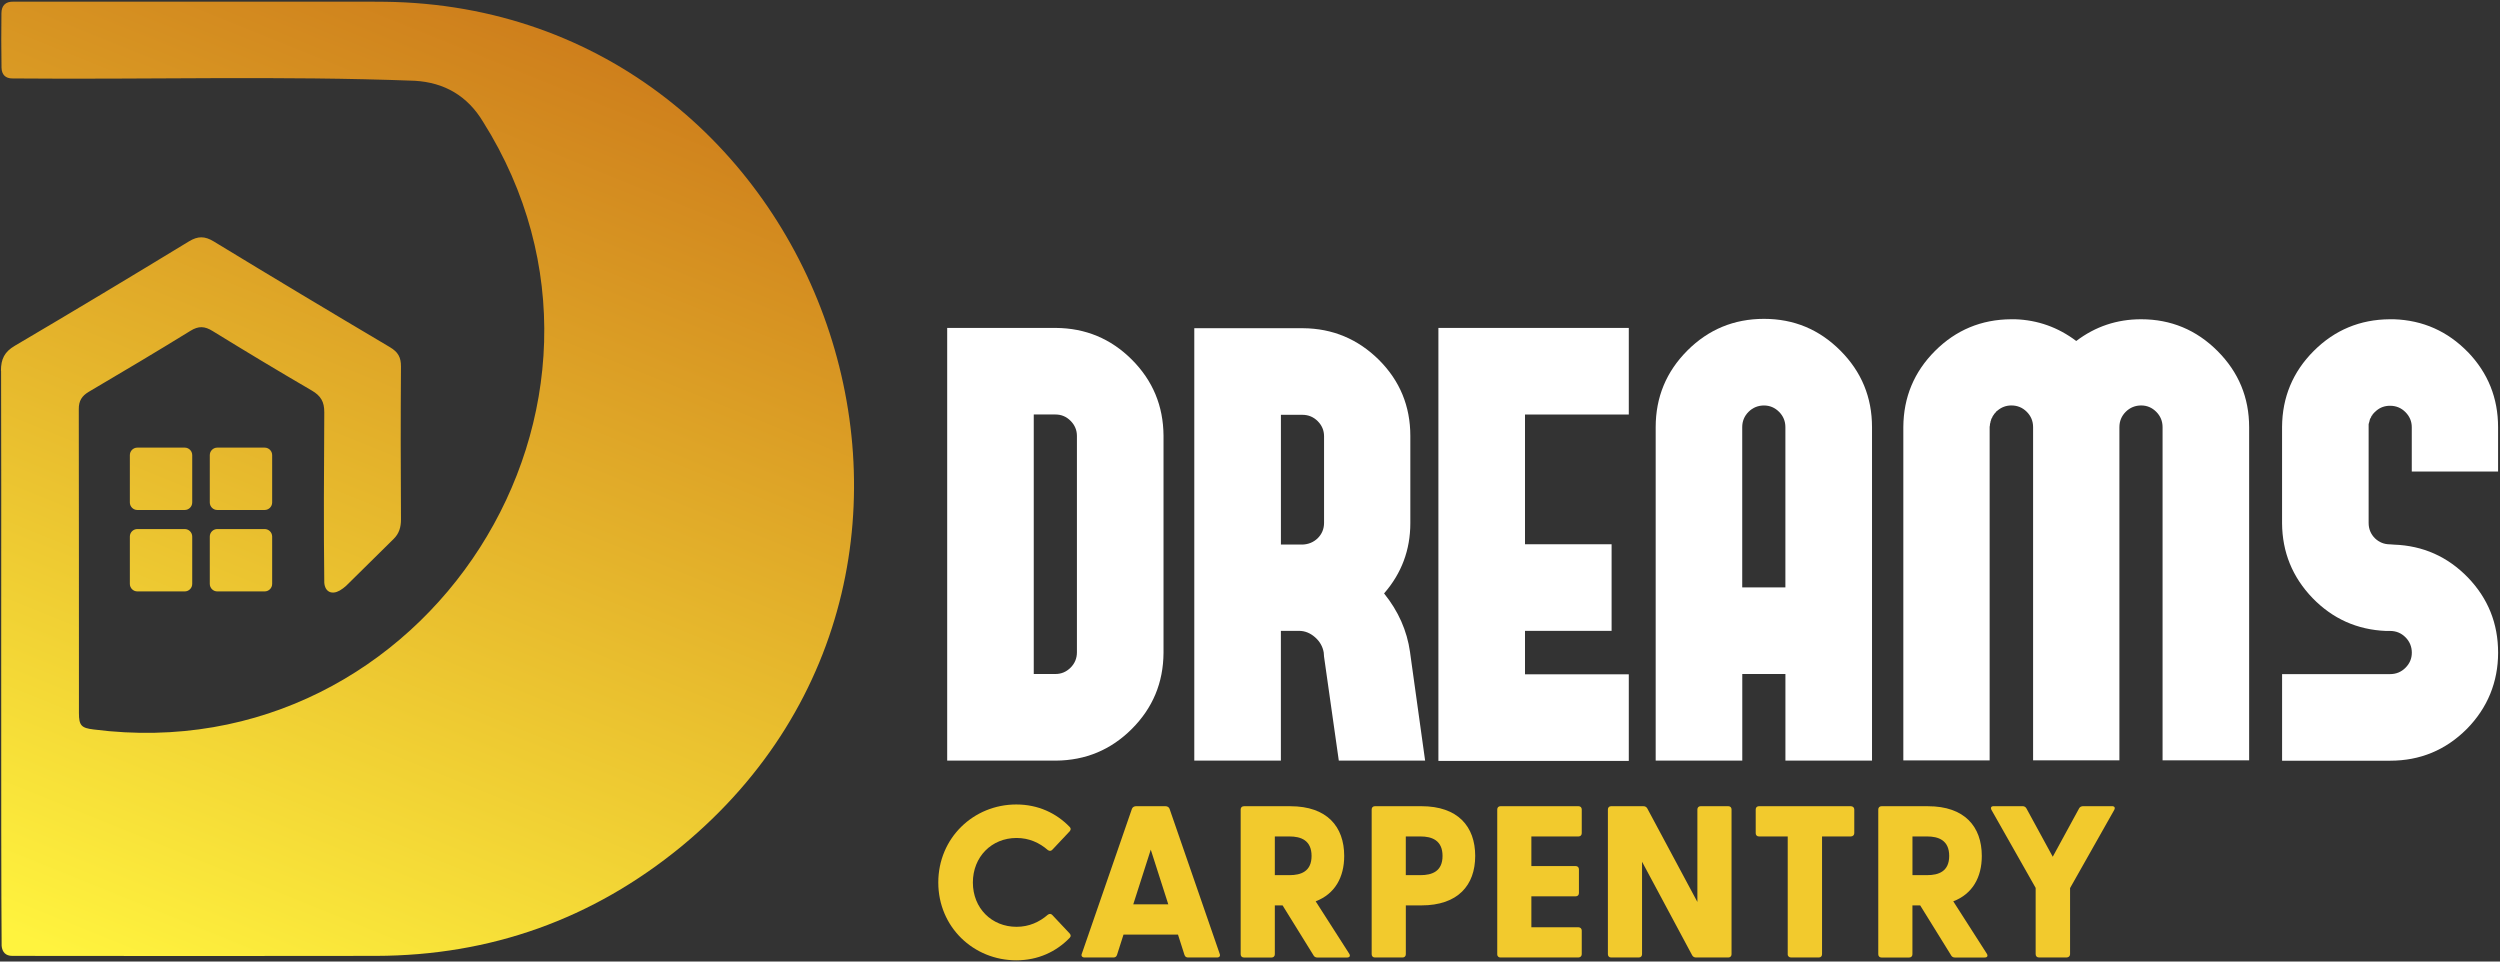 <svg width="871" height="335" viewBox="0 0 871 335" fill="none" xmlns="http://www.w3.org/2000/svg">
<rect x="0" y="0" width="871" height="335" fill="#333333" stroke="none"/>
<path d="M405.37 227.47C405.3 237.84 401.62 246.67 394.33 253.96C387.04 261.25 378.21 264.93 367.84 265H330V114.25H367.84C378.21 114.32 387.04 118 394.33 125.29C401.62 132.58 405.3 141.41 405.37 151.78V227.47ZM375.2 151.88C375.2 149.85 374.46 148.1 372.99 146.62C371.52 145.14 369.77 144.41 367.73 144.41H360.16V234.82H367.73C369.76 234.82 371.51 234.08 372.99 232.61C374.46 231.14 375.2 229.35 375.2 227.25V151.88Z" fill="white"/>
<path d="M496.51 265H466.44L461.29 228.73L461.19 227.36C460.84 225.26 459.82 223.47 458.14 222C456.46 220.53 454.6 219.79 452.57 219.79H446.26V264.99H416.09V114.35H453.94C464.24 114.42 473.07 118.1 480.43 125.39C487.72 132.68 491.36 141.51 491.36 151.88V182.26C491.36 191.58 488.31 199.75 482.21 206.75C487.19 212.92 490.2 219.72 491.25 227.14L491.36 227.98L496.51 264.98V265ZM453.73 189.73C455.83 189.66 457.62 188.93 459.09 187.52C460.56 186.05 461.3 184.26 461.3 182.16V151.99C461.3 149.96 460.56 148.21 459.09 146.73C457.62 145.26 455.83 144.52 453.73 144.52H446.27V189.72H453.73V189.73Z" fill="white"/>
<path d="M531.31 144.42V189.62H561.48V219.79H531.31V234.93H567.47V265.1H501.14V114.25H567.47V144.42H531.31Z" fill="white"/>
<path d="M587.87 122.13C595.23 114.77 604.13 111.09 614.57 111.09C625.01 111.09 633.81 114.77 641.17 122.13C648.53 129.49 652.21 138.39 652.21 148.83V264.99H622.04V234.82H607.01V264.99H576.84V148.83C576.84 138.39 580.52 129.49 587.88 122.13H587.87ZM622.03 204.66V148.84C622.03 146.74 621.29 144.95 619.82 143.48C618.35 142.01 616.6 141.27 614.56 141.27C612.52 141.27 610.67 142.01 609.2 143.48C607.73 144.95 606.99 146.74 606.99 148.84V204.66H622.02H622.03Z" fill="white"/>
<path d="M783.61 264.89H753.44V148.83C753.44 146.73 752.7 144.94 751.23 143.47C749.76 142 748.01 141.26 745.97 141.26C743.93 141.26 742.08 142 740.61 143.47C739.14 144.94 738.4 146.73 738.4 148.83V264.89H708.33V148.83C708.33 146.73 707.59 144.94 706.12 143.47C704.65 142 702.86 141.26 700.76 141.26C698.94 141.26 697.32 141.86 695.92 143.05C695.78 143.19 695.6 143.33 695.39 143.47V143.58C695.25 143.72 695.11 143.86 694.97 144V144.1H694.87C694.73 144.31 694.62 144.49 694.55 144.63C694.69 144.42 694.65 144.46 694.45 144.73C694.31 144.94 694.2 145.12 694.13 145.26C694.13 145.19 694.13 145.23 694.13 145.37C693.99 145.58 693.88 145.76 693.81 145.9L693.71 146.22L693.6 146.64C693.53 146.64 693.5 146.78 693.5 147.06L693.4 147.38C693.4 147.45 693.36 147.59 693.3 147.8V148.12C693.23 148.33 693.19 148.58 693.19 148.86V264.92H663.12V148.76C663.19 138.39 666.87 129.56 674.16 122.27C681.45 114.98 690.28 111.3 700.65 111.23H702.12C709.97 111.51 717.05 114.03 723.36 118.8C730.02 113.75 737.55 111.23 745.96 111.23C756.33 111.23 765.2 114.91 772.56 122.27C779.92 129.63 783.6 138.49 783.6 148.87V264.93L783.61 264.89Z" fill="white"/>
<path d="M859.82 122.66C866.83 129.95 870.33 138.68 870.33 148.84V164.29H840.26V148.84C840.26 146.81 839.52 145.06 838.05 143.58C836.58 142.1 834.79 141.37 832.69 141.37C830.87 141.37 829.29 141.93 827.96 143.05C827.75 143.19 827.57 143.37 827.43 143.58H827.33C827.19 143.72 827.05 143.9 826.91 144.11H826.81C826.67 144.32 826.56 144.5 826.49 144.64V144.74H826.38C826.24 144.95 826.13 145.13 826.07 145.27C826.14 145.2 826.14 145.24 826.07 145.38C825.93 145.59 825.82 145.77 825.75 145.91L825.64 146.23L825.54 146.65L825.44 147.07L825.33 147.39C825.33 147.46 825.29 147.6 825.23 147.81V182.19C825.23 184.29 825.97 186.08 827.44 187.55C828.91 188.95 830.66 189.65 832.7 189.65L834.07 189.75C844.16 190.1 852.75 193.92 859.83 201.21C866.84 208.5 870.34 217.22 870.34 227.39C870.34 237.56 866.69 246.63 859.41 253.99C852.05 261.35 843.15 265.03 832.71 265.03H795.08V234.86H832.71C834.81 234.86 836.6 234.12 838.07 232.65C839.54 231.18 840.28 229.43 840.28 227.39C840.28 225.35 839.54 223.5 838.07 222.03C836.6 220.56 834.81 219.82 832.71 219.82H831.24C821.22 219.4 812.7 215.58 805.69 208.36C798.68 201.07 795.14 192.38 795.07 182.29V148.76C795.14 138.39 798.82 129.56 806.11 122.27C813.4 114.98 822.23 111.3 832.6 111.23H834.07C844.16 111.58 852.75 115.4 859.83 122.69L859.82 122.66Z" fill="white"/>
<path d="M326.9 307.46C326.9 291.95 339.17 280.28 354.08 280.28C361.69 280.28 368.01 283.29 372.68 288.11C373.21 288.64 373.06 289.16 372.68 289.62L366.66 296.02C366.21 296.55 365.61 296.55 365.08 296.17C362.14 293.61 358.53 291.95 354.16 291.95C345.5 291.95 338.95 298.5 338.95 307.46C338.95 316.42 345.5 322.9 354.16 322.9C358.53 322.9 362.14 321.24 365.08 318.68C365.61 318.3 366.21 318.3 366.66 318.83L372.68 325.23C373.06 325.68 373.21 326.21 372.68 326.74C368.01 331.56 361.69 334.57 354.08 334.57C339.17 334.57 326.9 322.97 326.9 307.46Z" fill="#F2CA2D"/>
<path d="M376.9 332.31L394.37 281.78C394.6 281.18 395.2 280.88 395.8 280.88H406.04C406.64 280.88 407.25 281.18 407.47 281.78L424.94 332.31C425.24 333.06 424.86 333.59 424.04 333.59H413.95C413.35 333.59 412.9 333.36 412.67 332.69L410.41 325.61H391.43L389.17 332.69C388.94 333.37 388.49 333.59 387.89 333.59H377.87C377.04 333.59 376.59 333.06 376.89 332.31H376.9ZM407.03 315.07L400.93 296.02L394.83 315.07H407.03Z" fill="#F2CA2D"/>
<path d="M457.63 332.84L446.86 315.45H444.15V332.47C444.15 333.15 443.7 333.6 443.02 333.6H433.38C432.7 333.6 432.25 333.15 432.25 332.47V282.02C432.25 281.34 432.7 280.89 433.38 280.89H449.57C462.3 280.89 468.32 287.97 468.32 298.21C468.32 305.66 465.08 311.46 458.38 314.02L470.05 332.24C470.58 333.07 470.2 333.6 469.3 333.6H458.98C458.38 333.6 457.93 333.37 457.62 332.85L457.63 332.84ZM449.27 304.9C453.26 304.9 456.95 303.62 456.95 298.2C456.95 292.78 453.26 291.42 449.27 291.42H444.15V304.9H449.27Z" fill="#F2CA2D"/>
<path d="M477.89 332.46V282.01C477.89 281.33 478.34 280.88 479.02 280.88H495.21C507.94 280.88 513.96 287.96 513.96 298.2C513.96 308.44 507.94 315.44 495.21 315.44H489.79V332.46C489.79 333.14 489.34 333.59 488.66 333.59H479.02C478.34 333.59 477.89 333.14 477.89 332.46ZM494.9 304.9C498.89 304.9 502.58 303.62 502.58 298.2C502.58 292.78 498.89 291.42 494.9 291.42H489.78V304.9H494.9Z" fill="#F2CA2D"/>
<path d="M521.64 332.46V282.01C521.64 281.33 522.09 280.88 522.77 280.88H549.95C550.63 280.88 551.08 281.33 551.08 282.01V290.29C551.08 290.97 550.63 291.42 549.95 291.42H533.53V301.74H548.97C549.65 301.74 550.1 302.19 550.1 302.87V311.15C550.1 311.83 549.65 312.28 548.97 312.28H533.53V323.05H549.87C550.55 323.05 551.08 323.5 551.08 324.18V332.46C551.08 333.14 550.55 333.59 549.87 333.59H522.76C522.08 333.59 521.63 333.14 521.63 332.46H521.64Z" fill="#F2CA2D"/>
<path d="M589.56 332.84L572.09 300.23V332.46C572.09 333.14 571.64 333.59 570.96 333.59H561.32C560.64 333.59 560.19 333.14 560.19 332.46V282.01C560.19 281.33 560.64 280.88 561.32 280.88H572.54C573.14 280.88 573.59 281.11 573.9 281.63L591.37 314.24V282.01C591.37 281.33 591.82 280.88 592.5 280.88H602.14C602.82 280.88 603.27 281.33 603.27 282.01V332.46C603.27 333.14 602.82 333.59 602.14 333.59H590.92C590.32 333.59 589.87 333.36 589.56 332.84Z" fill="#F2CA2D"/>
<path d="M622.84 332.46V291.42H612.82C612.14 291.42 611.69 290.97 611.69 290.29V282.01C611.69 281.33 612.14 280.88 612.82 280.88H644.82C645.5 280.88 646.03 281.33 646.03 282.01V290.29C646.03 290.97 645.5 291.42 644.82 291.42H634.8V332.46C634.8 333.14 634.35 333.59 633.67 333.59H624.03C623.35 333.59 622.82 333.14 622.82 332.46H622.84Z" fill="#F2CA2D"/>
<path d="M679.77 332.84L669 315.45H666.29V332.47C666.29 333.15 665.84 333.6 665.16 333.6H655.52C654.84 333.6 654.39 333.15 654.39 332.47V282.02C654.39 281.34 654.84 280.89 655.52 280.89H671.71C684.44 280.89 690.46 287.97 690.46 298.21C690.46 305.66 687.22 311.46 680.52 314.02L692.19 332.24C692.72 333.07 692.34 333.6 691.44 333.6H681.12C680.52 333.6 680.07 333.37 679.76 332.85L679.77 332.84ZM671.42 304.9C675.41 304.9 679.1 303.62 679.1 298.2C679.1 292.78 675.41 291.42 671.42 291.42H666.3V304.9H671.42Z" fill="#F2CA2D"/>
<path d="M709.22 332.46V309.34L693.86 282.23C693.41 281.4 693.71 280.87 694.61 280.87H704.63C705.23 280.87 705.68 281.1 705.99 281.62L715.18 298.49L724.37 281.62C724.67 281.09 725.2 280.87 725.8 280.87H735.82C736.72 280.87 737.03 281.4 736.57 282.23L721.21 309.41V332.45C721.21 333.13 720.68 333.58 720 333.58H710.36C709.68 333.58 709.23 333.13 709.23 332.45L709.22 332.46Z" fill="#F2CA2D"/>
<path d="M130.53 0.58H4.69C1.92 0.5 0.53 1.95 0.5 4.58C0.42 10.92 0.42 17.23 0.53 23.57C0.58 25.93 1.85 27.38 4.42 27.33C51.1 27.76 97.84 26.36 144.47 28.14C154.84 28.73 162.87 33.43 168.27 42.38C230.34 140.88 148.61 269 32.63 254.15C28.36 253.64 27.5 252.78 27.5 248.43C27.47 213.14 27.53 177.84 27.45 142.55C27.42 139.65 28.52 137.93 30.97 136.48C42.82 129.5 54.63 122.49 66.35 115.26C69.2 113.49 71.32 113.62 74.09 115.34C85.53 122.38 97.03 129.31 108.66 136.08C111.78 137.91 113.01 140 112.98 143.65C112.87 163.45 112.74 183.24 112.98 203.01C113.22 206.21 115.59 207.31 118.35 205.75C119.16 205.27 119.96 204.7 120.63 204.06C126.16 198.63 131.64 193.21 137.15 187.76C139.06 185.88 139.7 183.68 139.7 180.94C139.59 163.21 139.57 145.48 139.7 127.76C139.73 124.51 138.71 122.66 135.86 120.96C115.31 108.79 94.84 96.52 74.46 84.11C71.34 82.23 68.98 82.18 65.81 84.11C45.69 96.36 25.49 108.5 5.19 120.45C1.56 122.57 0.33 125.07 0.33 129.21L0.38 129.16C0.54 161.93 0.27 295.53 0.57 329.54C0.78 331.72 1.97 333.03 4.28 333.03C46.53 333.08 88.81 333.11 131.06 333.03C170.97 332.92 206.46 320.24 237.35 294.94C357.68 195.75 285.03 -0.55 130.55 0.61L130.53 0.58Z" fill="url(#paint0_linear_2_54)"/>
<path d="M92.2 155.95H75.71C74.263 155.95 73.09 157.123 73.09 158.57V175.06C73.09 176.507 74.263 177.68 75.71 177.68H92.2C93.647 177.68 94.82 176.507 94.82 175.06V158.57C94.82 157.123 93.647 155.95 92.2 155.95Z" fill="url(#paint1_linear_2_54)"/>
<path d="M92.2 184.32H75.71C74.263 184.32 73.09 185.493 73.09 186.94V203.43C73.09 204.877 74.263 206.05 75.71 206.05H92.2C93.647 206.05 94.82 204.877 94.82 203.43V186.94C94.82 185.493 93.647 184.32 92.2 184.32Z" fill="url(#paint2_linear_2_54)"/>
<path d="M64.35 155.95H47.86C46.413 155.95 45.24 157.123 45.24 158.57V175.06C45.24 176.507 46.413 177.68 47.86 177.68H64.35C65.797 177.68 66.97 176.507 66.97 175.06V158.57C66.97 157.123 65.797 155.95 64.35 155.95Z" fill="url(#paint3_linear_2_54)"/>
<path d="M64.35 184.32H47.86C46.413 184.32 45.24 185.493 45.24 186.94V203.43C45.24 204.877 46.413 206.05 47.86 206.05H64.35C65.797 206.05 66.97 204.877 66.97 203.43V186.94C66.97 185.493 65.797 184.32 64.35 184.32Z" fill="url(#paint4_linear_2_54)"/>
<defs>
<linearGradient id="paint0_linear_2_54" x1="50.89" y1="344.31" x2="190.34" y2="0.22" gradientUnits="userSpaceOnUse">
<stop stop-color="#FFF33E"/>
<stop offset="1" stop-color="#CD7C1B"/>
</linearGradient>
<linearGradient id="paint1_linear_2_54" x1="17.5" y1="330.78" x2="156.95" y2="-13.31" gradientUnits="userSpaceOnUse">
<stop stop-color="#FFF33E"/>
<stop offset="1" stop-color="#CD7C1B"/>
</linearGradient>
<linearGradient id="paint2_linear_2_54" x1="27.37" y1="334.78" x2="166.83" y2="-9.31" gradientUnits="userSpaceOnUse">
<stop stop-color="#FFF33E"/>
<stop offset="1" stop-color="#CD7C1B"/>
</linearGradient>
<linearGradient id="paint3_linear_2_54" x1="-6.42" y1="321.08" x2="133.03" y2="-23" gradientUnits="userSpaceOnUse">
<stop stop-color="#FFF33E"/>
<stop offset="1" stop-color="#CD7C1B"/>
</linearGradient>
<linearGradient id="paint4_linear_2_54" x1="3.45" y1="325.08" x2="142.9" y2="-19" gradientUnits="userSpaceOnUse">
<stop stop-color="#FFF33E"/>
<stop offset="1" stop-color="#CD7C1B"/>
</linearGradient>
</defs>
</svg>
